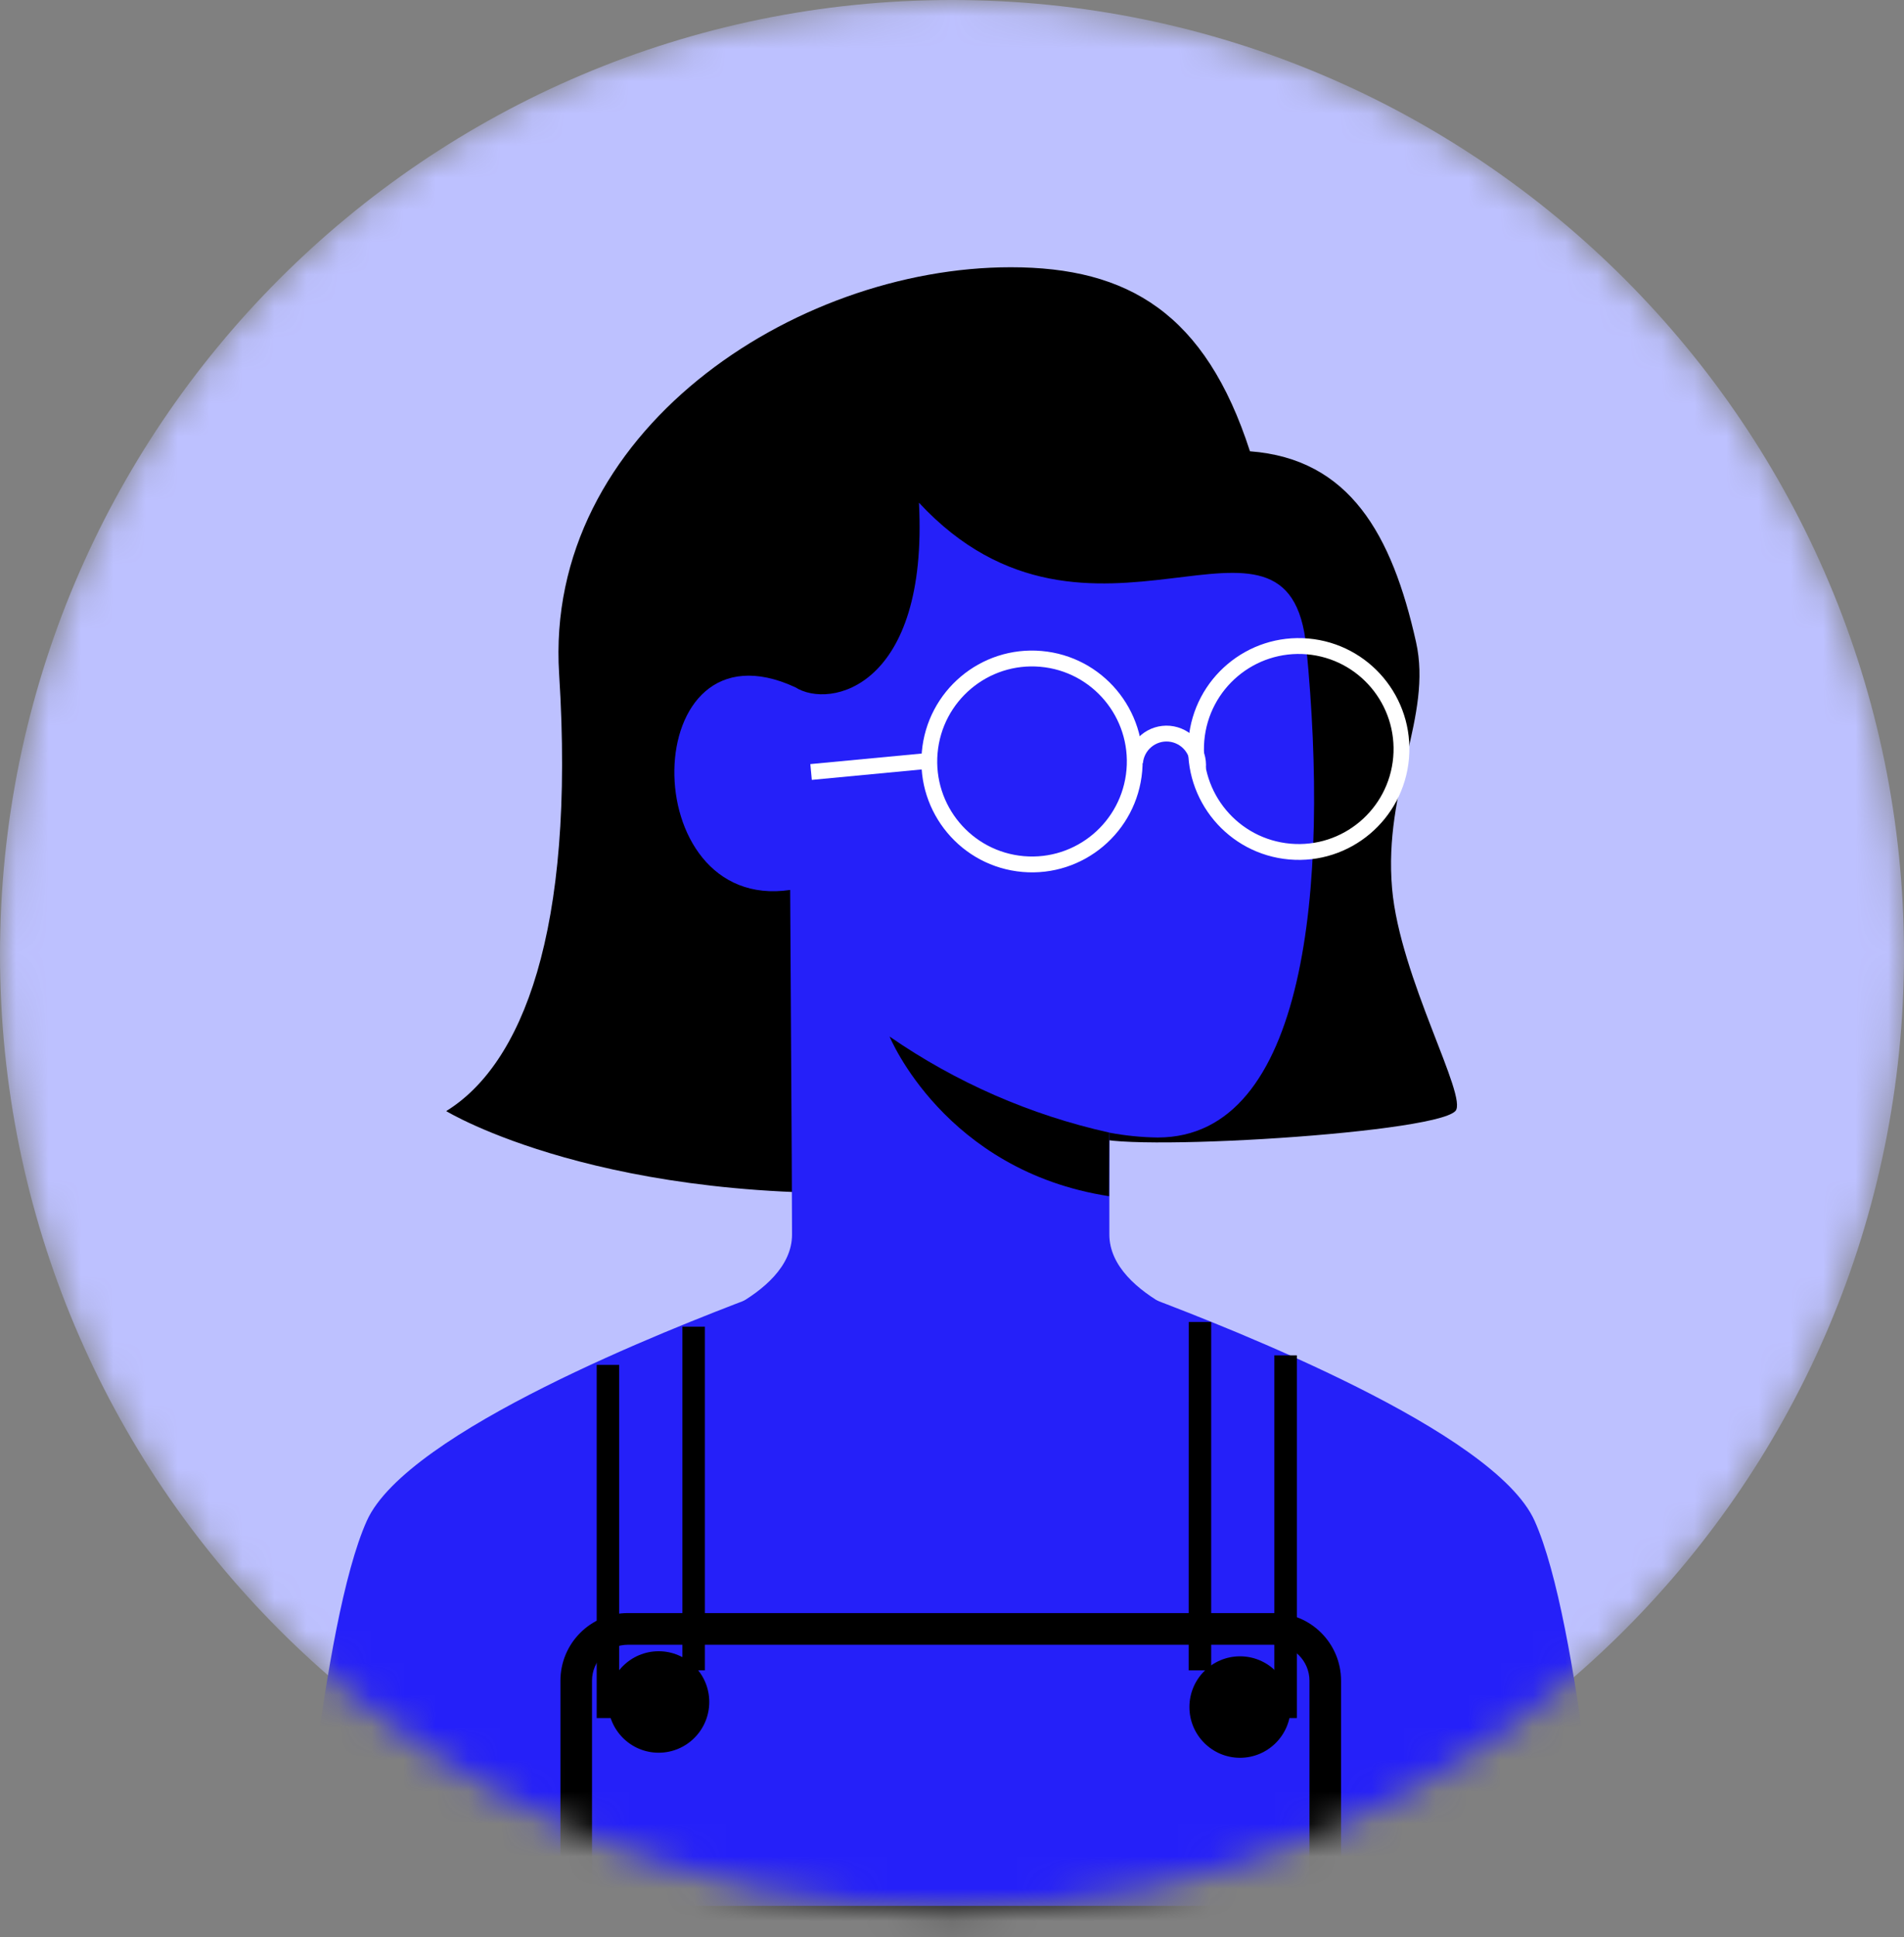 <svg width="59" height="60" viewBox="0 0 59 60" fill="none" xmlns="http://www.w3.org/2000/svg">
<rect x="0" y="0" width="59" height="60" fill="#808080" stroke="none"/>
<mask id="mask0_6_1058" style="mask-type:luminance" maskUnits="userSpaceOnUse" x="0" y="0" width="59" height="60">
<path d="M59 29.561C59 13.235 45.792 0 29.5 0C13.208 0 0 13.235 0 29.561C0 45.887 13.208 59.122 29.5 59.122C45.792 59.122 59 45.887 59 29.561Z" fill="white"/>
</mask>
<g mask="url(#mask0_6_1058)">
<path d="M59 29.561C59 13.235 45.792 0 29.5 0C13.208 0 0 13.235 0 29.561C0 45.887 13.208 59.122 29.5 59.122C45.792 59.122 59 45.887 59 29.561Z" fill="#BDC1FF"/>
<path d="M38.733 13.977C37.352 9.707 34.965 8.277 31.322 8.277C24.591 8.277 16.851 13.396 17.326 20.875C17.835 28.897 16.16 32.973 13.827 34.412C13.827 34.412 18.732 37.409 28.403 36.892C26.149 35.071 24.963 32.194 24.926 29.785C24.903 28.277 25.34 22.643 25.372 21.824C33.148 22.294 37.28 19.363 37.28 19.363C37.28 19.363 33.982 25.342 34.477 28.231C34.973 31.12 34.107 34.154 33.841 35.124C33.672 35.742 44.381 35.151 45.097 34.412C45.506 33.99 43.377 30.276 43.137 27.518C42.866 24.395 44.394 22.184 43.879 19.884C43.133 16.549 41.821 14.211 38.733 13.977Z" fill="black"/>
<path d="M24.543 38.233C24.543 36.459 24.482 27.71 24.485 27.563C19.626 28.28 19.724 19.018 24.641 21.284C25.723 21.974 28.771 21.284 28.476 15.569C33.786 21.284 39.951 14.618 40.48 20.05C41.202 27.467 40.475 35.229 35.875 35.23C35.372 35.224 34.87 35.173 34.376 35.08V38.233C34.376 40.203 37.916 41.189 37.916 41.189C37.916 41.189 31.801 46.963 29.263 46.931C26.724 46.899 21.003 41.189 21.003 41.189C21.003 41.189 24.543 40.203 24.543 38.233Z" fill="#2520F9"/>
<g style="mix-blend-mode:multiply">
<path d="M34.375 35.078C31.935 34.536 29.623 33.526 27.566 32.103C27.566 32.103 29.263 36.26 34.368 37.048L34.375 35.078Z" fill="black"/>
</g>
<path d="M47.553 47.101C48.98 50.278 49.717 59.911 49.717 59.911H9.203C9.203 59.911 9.94 50.278 11.367 47.101C12.617 44.318 20.854 41.122 23.267 40.203C24.661 41.766 26.659 42.765 29.46 42.765C32.261 42.765 34.258 41.766 35.652 40.203C38.066 41.122 46.303 44.318 47.553 47.101Z" fill="#2520F9"/>
<path fill-rule="evenodd" clip-rule="evenodd" d="M36.834 51.733L36.836 40.943L37.532 40.943L37.532 51.733L36.834 51.733Z" fill="black"/>
<path fill-rule="evenodd" clip-rule="evenodd" d="M18.49 53.21V42.273H19.187V53.21H18.49Z" fill="black"/>
<path fill-rule="evenodd" clip-rule="evenodd" d="M21.145 51.732V41.09H21.842V51.732H21.145Z" fill="black"/>
<path fill-rule="evenodd" clip-rule="evenodd" d="M39.489 53.21V41.977H40.186V53.21H39.489Z" fill="black"/>
<path fill-rule="evenodd" clip-rule="evenodd" d="M39.463 50.94H19.458C18.843 50.94 18.345 51.439 18.345 52.055V59.028H40.577V52.055C40.577 51.439 40.078 50.94 39.463 50.94ZM19.458 49.959C18.302 49.959 17.366 50.897 17.366 52.055V60.009H41.556V52.055C41.556 50.897 40.619 49.959 39.463 49.959H19.458Z" fill="black"/>
<path d="M20.41 54.284C21.276 54.284 21.978 53.58 21.978 52.712C21.978 51.845 21.276 51.141 20.41 51.141C19.544 51.141 18.842 51.845 18.842 52.712C18.842 53.58 19.544 54.284 20.41 54.284Z" fill="black"/>
<path d="M38.425 54.441C39.291 54.441 39.993 53.737 39.993 52.87C39.993 52.002 39.291 51.298 38.425 51.298C37.559 51.298 36.857 52.002 36.857 52.87C36.857 53.737 37.559 54.441 38.425 54.441Z" fill="black"/>
<path fill-rule="evenodd" clip-rule="evenodd" d="M39.99 26.13C41.606 26.271 43.031 25.073 43.172 23.453C43.312 21.833 42.116 20.406 40.5 20.265C38.884 20.124 37.459 21.322 37.318 22.942C37.178 24.562 38.374 25.989 39.99 26.13ZM39.948 26.619C41.833 26.784 43.495 25.385 43.66 23.495C43.824 21.606 42.428 19.941 40.542 19.776C38.657 19.611 36.995 21.01 36.831 22.899C36.666 24.789 38.062 26.454 39.948 26.619Z" fill="white"/>
<path fill-rule="evenodd" clip-rule="evenodd" d="M31.725 26.516C33.341 26.657 34.766 25.459 34.907 23.839C35.047 22.22 33.851 20.792 32.235 20.651C30.618 20.51 29.194 21.709 29.053 23.328C28.912 24.948 30.108 26.375 31.725 26.516ZM31.682 27.005C33.568 27.17 35.23 25.771 35.394 23.882C35.559 21.992 34.163 20.327 32.277 20.162C30.391 19.997 28.73 21.396 28.565 23.286C28.401 25.175 29.797 26.841 31.682 27.005Z" fill="white"/>
<path fill-rule="evenodd" clip-rule="evenodd" d="M35.361 22.762C35.609 22.553 35.931 22.451 36.254 22.479C36.577 22.508 36.876 22.663 37.085 22.913C37.294 23.162 37.395 23.484 37.367 23.808L36.879 23.765C36.896 23.571 36.835 23.378 36.71 23.228C36.585 23.079 36.405 22.985 36.211 22.968C36.017 22.951 35.825 23.012 35.675 23.138C35.526 23.263 35.433 23.443 35.416 23.637L34.928 23.595C34.956 23.271 35.112 22.971 35.361 22.762Z" fill="white"/>
<path fill-rule="evenodd" clip-rule="evenodd" d="M25.11 23.665L28.827 23.313L28.873 23.801L25.156 24.154L25.11 23.665Z" fill="white"/>
</g>
</svg>
